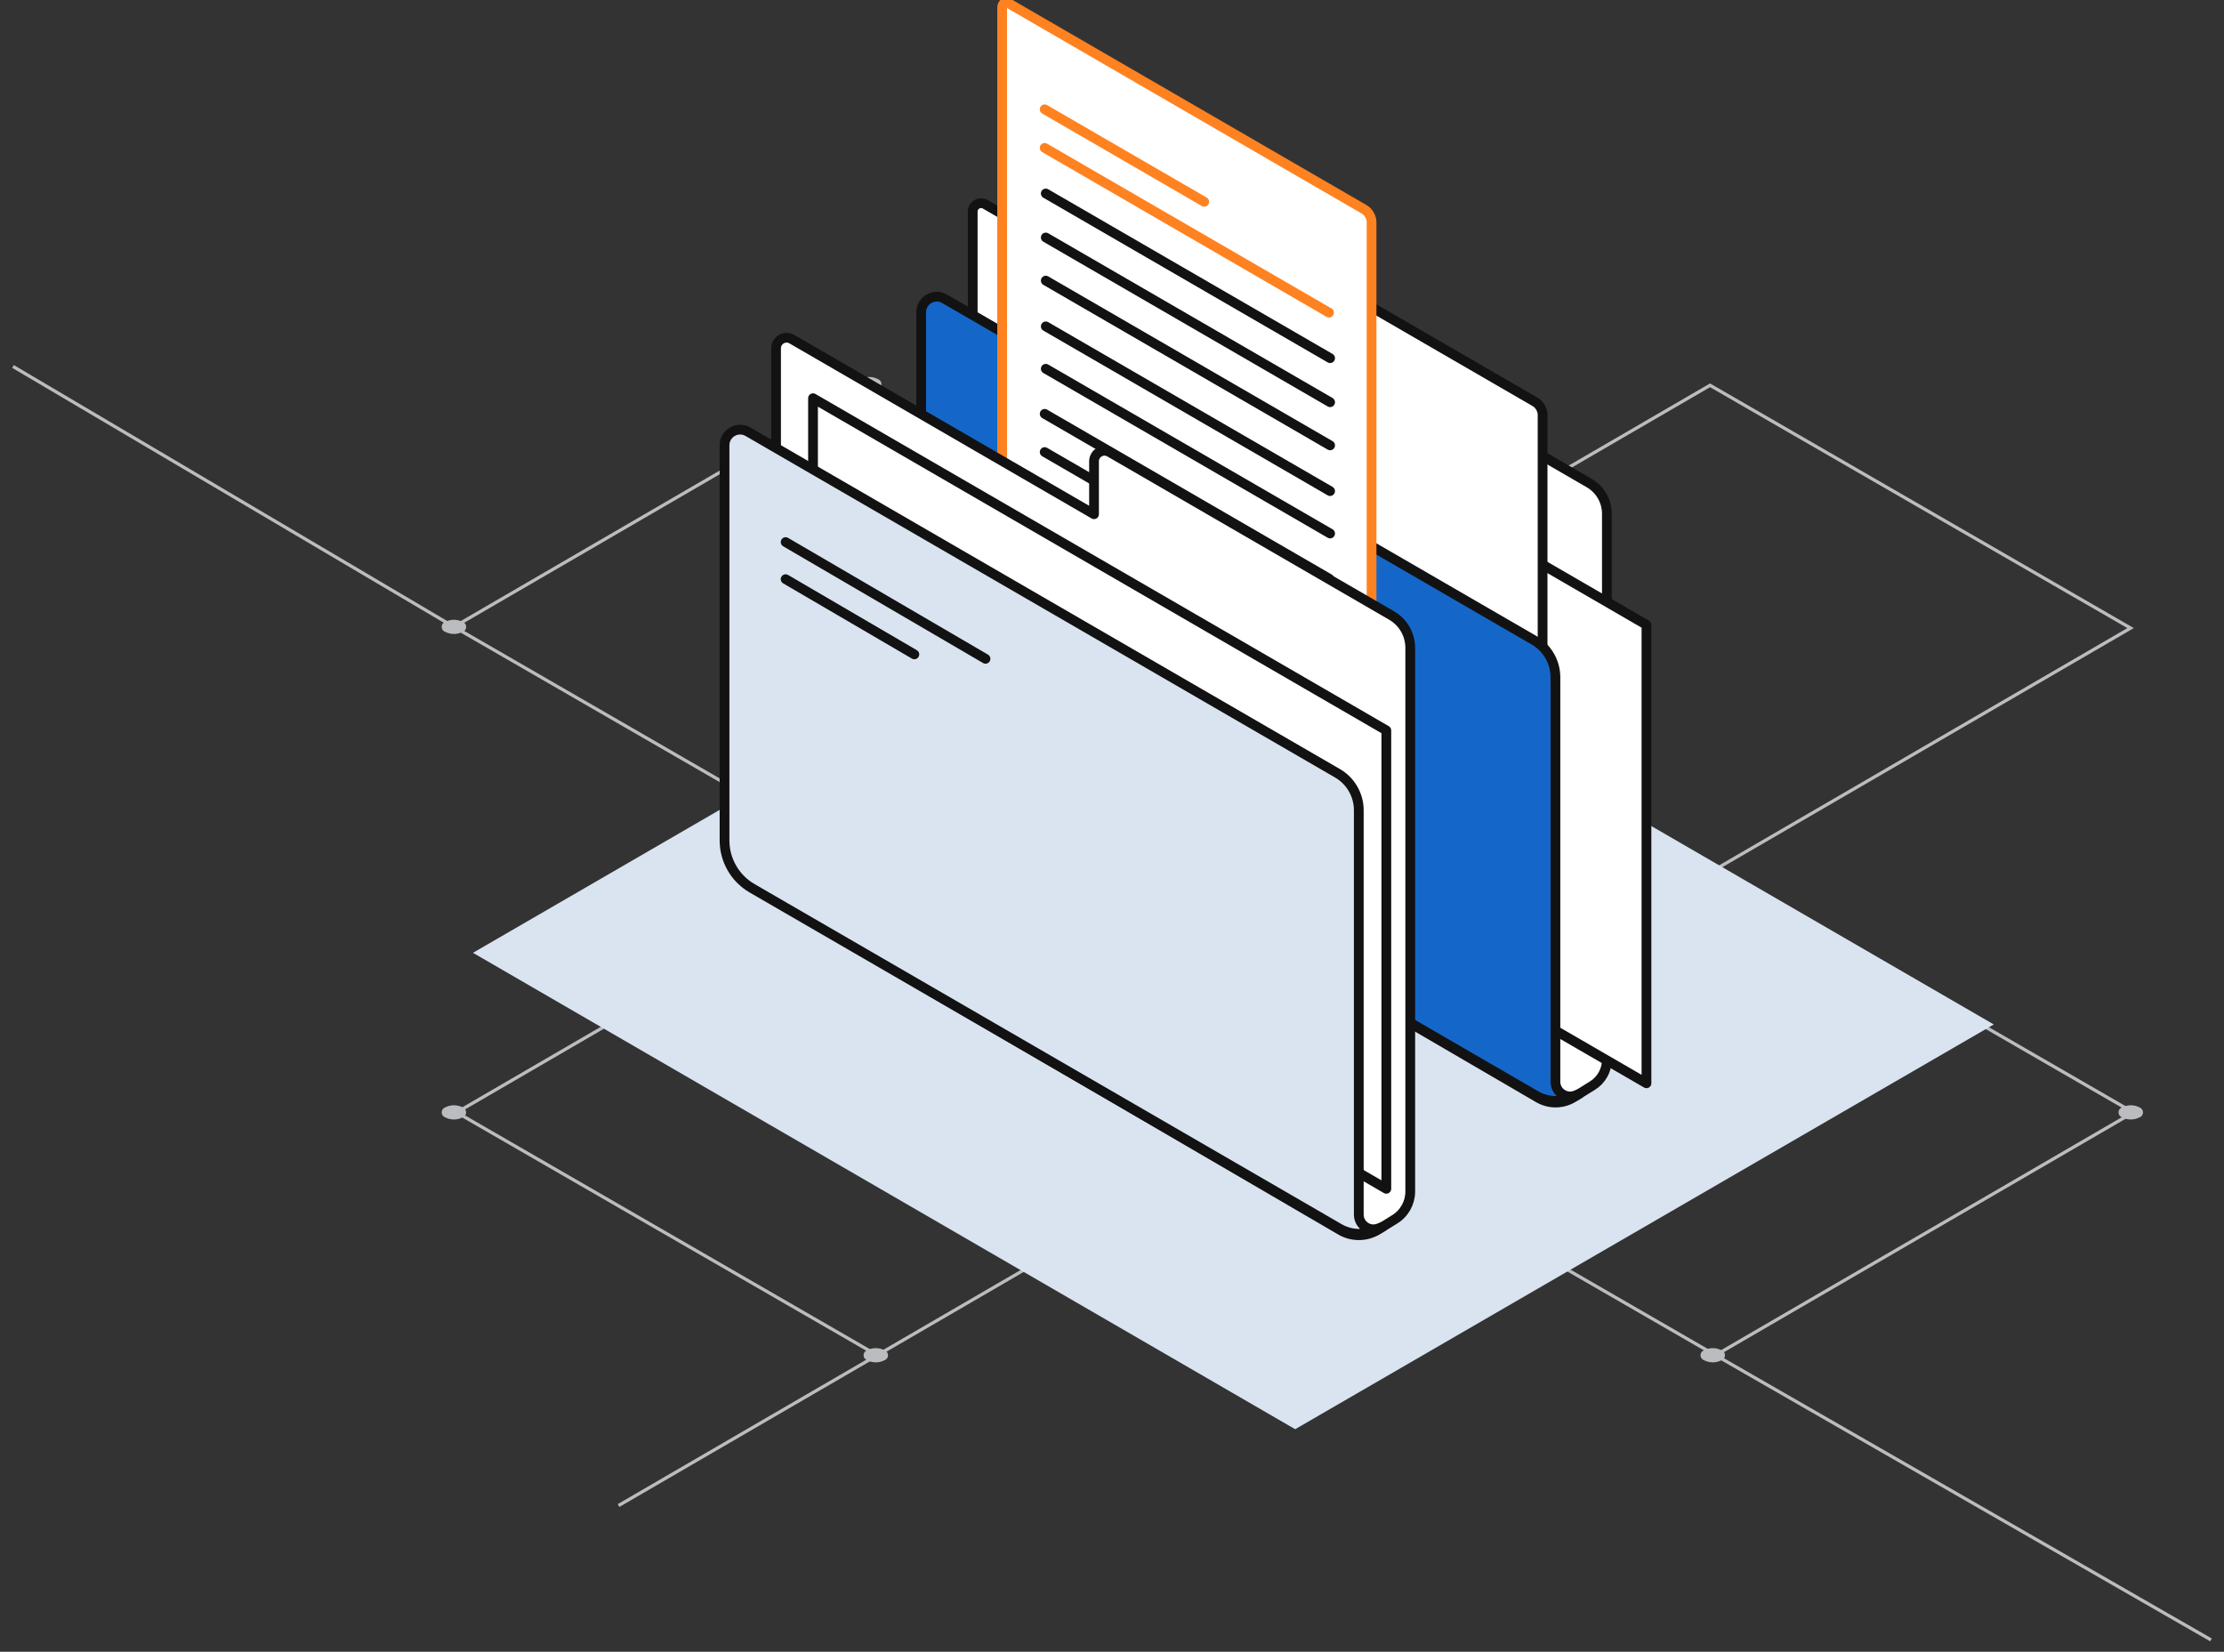 <svg width="171" height="127" viewBox="0 0 171 127" fill="none" xmlns="http://www.w3.org/2000/svg">
<rect x="0" y="0" width="171" height="127" fill="#333333" stroke="none"/>
<path d="M67.449 104.199L47.56 115.757" stroke="#BBBCBF" stroke-width="0.25" stroke-miterlimit="10"/>
<path d="M34.904 48.198L1 28.176" stroke="#BBBCBF" stroke-width="0.25" stroke-miterlimit="10"/>
<path d="M131.904 104.199L170 126.089" stroke="#BBBCBF" stroke-width="0.25" stroke-miterlimit="10"/>
<path d="M163.818 48.292L131.483 29.625L99.359 48.292L131.694 66.959L163.818 48.292Z" stroke="#BBBCBF" stroke-width="0.25" stroke-miterlimit="10"/>
<path d="M164.025 85.532L131.694 66.865L99.57 85.532L131.905 104.199L164.025 85.532Z" stroke="#BBBCBF" stroke-width="0.25" stroke-miterlimit="10"/>
<path d="M99.568 85.532L67.237 66.865L35.113 85.532L67.448 104.199L99.568 85.532Z" stroke="#BBBCBF" stroke-width="0.25" stroke-miterlimit="10"/>
<path d="M99.359 48.198L67.028 29.527L34.904 48.198L67.239 66.865L99.359 48.198Z" stroke="#BBBCBF" stroke-width="0.25" stroke-miterlimit="10"/>
<path d="M35.571 47.812C35.364 47.707 35.136 47.652 34.904 47.652C34.672 47.652 34.444 47.707 34.237 47.812C34.156 47.839 34.086 47.891 34.036 47.96C33.986 48.029 33.959 48.113 33.959 48.198C33.959 48.283 33.986 48.367 34.036 48.436C34.086 48.505 34.156 48.557 34.237 48.584C34.443 48.689 34.671 48.744 34.902 48.744C35.133 48.744 35.361 48.689 35.568 48.584C35.648 48.557 35.719 48.505 35.769 48.436C35.819 48.367 35.846 48.283 35.846 48.198C35.846 48.113 35.819 48.029 35.769 47.96C35.719 47.891 35.648 47.839 35.568 47.812" fill="#BBBCBF"/>
<path d="M35.571 85.142C35.364 85.037 35.136 84.982 34.904 84.982C34.672 84.982 34.444 85.037 34.237 85.142C34.156 85.169 34.086 85.221 34.036 85.29C33.986 85.359 33.959 85.443 33.959 85.528C33.959 85.614 33.986 85.697 34.036 85.766C34.086 85.835 34.156 85.887 34.237 85.914C34.443 86.02 34.671 86.075 34.902 86.075C35.134 86.075 35.362 86.02 35.568 85.914C35.647 85.886 35.716 85.835 35.765 85.766C35.814 85.697 35.84 85.614 35.84 85.53C35.84 85.445 35.814 85.363 35.765 85.294C35.716 85.225 35.647 85.173 35.568 85.145" fill="#BBBCBF"/>
<path d="M132.357 103.816C132.151 103.711 131.923 103.656 131.691 103.656C131.46 103.656 131.232 103.711 131.026 103.816C130.945 103.843 130.875 103.895 130.825 103.964C130.775 104.033 130.748 104.117 130.748 104.202C130.748 104.287 130.775 104.371 130.825 104.44C130.875 104.509 130.945 104.561 131.026 104.588C131.232 104.694 131.461 104.749 131.693 104.749C131.925 104.749 132.154 104.694 132.36 104.588C132.44 104.56 132.509 104.508 132.558 104.439C132.607 104.37 132.633 104.288 132.633 104.204C132.633 104.119 132.607 104.037 132.558 103.968C132.509 103.899 132.44 103.847 132.36 103.819" fill="#BBBCBF"/>
<path d="M68.007 103.816C67.801 103.711 67.573 103.656 67.342 103.656C67.11 103.656 66.882 103.711 66.676 103.816C66.595 103.843 66.525 103.895 66.475 103.964C66.425 104.033 66.398 104.117 66.398 104.202C66.398 104.287 66.425 104.371 66.475 104.44C66.525 104.509 66.595 104.561 66.676 104.588C66.882 104.694 67.11 104.749 67.342 104.749C67.573 104.749 67.801 104.694 68.007 104.588C68.087 104.56 68.156 104.508 68.205 104.439C68.254 104.37 68.28 104.288 68.28 104.204C68.28 104.119 68.254 104.037 68.205 103.968C68.156 103.899 68.087 103.847 68.007 103.819" fill="#BBBCBF"/>
<path d="M164.501 85.142C164.294 85.037 164.066 84.982 163.834 84.982C163.602 84.982 163.373 85.037 163.167 85.142C163.086 85.169 163.015 85.221 162.965 85.29C162.916 85.359 162.889 85.443 162.889 85.528C162.889 85.614 162.916 85.697 162.965 85.766C163.015 85.835 163.086 85.887 163.167 85.914C163.373 86.02 163.602 86.075 163.834 86.075C164.066 86.075 164.294 86.02 164.501 85.914C164.58 85.886 164.65 85.835 164.698 85.766C164.747 85.697 164.774 85.614 164.774 85.53C164.774 85.445 164.747 85.363 164.698 85.294C164.65 85.225 164.58 85.173 164.501 85.145" fill="#BBBCBF"/>
<path d="M67.494 29.145C67.288 29.04 67.06 28.984 66.829 28.984C66.598 28.984 66.37 29.04 66.164 29.145C65.813 29.356 65.813 29.703 66.164 29.918C66.37 30.022 66.598 30.077 66.829 30.077C67.06 30.077 67.288 30.022 67.494 29.918C67.575 29.89 67.646 29.838 67.696 29.769C67.746 29.7 67.772 29.617 67.772 29.531C67.772 29.446 67.746 29.363 67.696 29.293C67.646 29.224 67.575 29.172 67.494 29.145Z" fill="#BBBCBF"/>
<g clip-path="url(#clip0_1023_11304)">
<path d="M153.299 78.768L90.076 42.139L36.367 73.26L99.584 109.889L153.299 78.768Z" fill="#DAE4F0"/>
<path d="M99.237 24.965V29.316L75.759 15.71C75.33 15.458 74.79 15.771 74.79 16.269V59.044L118.29 84.416C119.126 84.903 120.163 84.892 120.982 84.377L122.447 83.466C123.133 83.041 123.551 82.286 123.551 81.475V39.505C123.551 38.532 123.033 37.632 122.197 37.145L100.207 24.4C99.772 24.16 99.237 24.467 99.237 24.965Z" fill="white" stroke="#121212" stroke-width="0.75" stroke-linecap="round" stroke-linejoin="round"/>
<path d="M82.514 57.752L126.594 83.292V48.044L82.514 22.504V57.752Z" fill="white" stroke="#121212" stroke-width="0.75" stroke-linecap="round" stroke-linejoin="round"/>
<path d="M90.749 15.1L118.056 30.915C118.362 31.089 118.607 31.519 118.607 31.872V76.973C118.607 77.326 118.362 77.471 118.056 77.292L90.755 61.471C90.448 61.298 90.203 60.867 90.203 60.515V15.414C90.203 15.067 90.448 14.921 90.749 15.1Z" fill="white" stroke="#121212" stroke-width="0.75" stroke-linecap="round" stroke-linejoin="round"/>
<path d="M72.94 58.076L118.079 84.226C119.02 84.774 120.174 84.791 121.132 84.271L121.428 84.108L121.121 84.226C120.386 84.511 119.594 83.963 119.594 83.169V52.076C119.594 50.907 118.97 49.822 117.962 49.235L72.627 22.974C71.825 22.509 70.828 23.091 70.828 24.02V54.402C70.828 55.918 71.636 57.316 72.94 58.076Z" fill="#1467C9"/>
<path d="M72.94 58.076L118.079 84.226C119.02 84.774 120.174 84.791 121.132 84.271L121.428 84.108L121.121 84.226C120.386 84.511 119.594 83.963 119.594 83.169V52.076C119.594 50.907 118.97 49.822 117.962 49.235L72.627 22.974C71.825 22.509 70.828 23.091 70.828 24.02V54.402C70.828 55.918 71.636 57.316 72.94 58.076Z" stroke="#121212" stroke-width="0.75" stroke-linecap="round" stroke-linejoin="round"/>
<path d="M77.605 0.286L104.905 16.106C105.212 16.28 105.457 16.71 105.457 17.062V62.164C105.457 62.517 105.212 62.662 104.905 62.483L77.605 46.662C77.298 46.489 77.053 46.058 77.053 45.706V0.604C77.053 0.252 77.298 0.107 77.605 0.286Z" fill="white" stroke="#FF8221" stroke-width="0.75" stroke-linecap="round" stroke-linejoin="round"/>
<path d="M80.324 8.406L92.59 15.514" stroke="#FF8221" stroke-width="0.75" stroke-linecap="round" stroke-linejoin="round"/>
<path d="M80.324 11.371L102.186 24.038" stroke="#FF8221" stroke-width="0.75" stroke-linecap="round" stroke-linejoin="round"/>
<path d="M80.408 14.877L102.27 27.538" stroke="#121212" stroke-width="0.75" stroke-linecap="round" stroke-linejoin="round"/>
<path d="M80.408 25.094L102.27 37.76" stroke="#121212" stroke-width="0.75" stroke-linecap="round" stroke-linejoin="round"/>
<path d="M80.408 28.354L102.27 41.02" stroke="#121212" stroke-width="0.75" stroke-linecap="round" stroke-linejoin="round"/>
<path d="M80.408 21.576L102.27 34.243" stroke="#121212" stroke-width="0.75" stroke-linecap="round" stroke-linejoin="round"/>
<path d="M80.408 18.26L102.27 30.926" stroke="#121212" stroke-width="0.75" stroke-linecap="round" stroke-linejoin="round"/>
<path d="M80.324 34.758L102.186 47.424" stroke="#121212" stroke-width="0.75" stroke-linecap="round" stroke-linejoin="round"/>
<path d="M80.324 31.82L102.186 44.487" stroke="#121212" stroke-width="0.75" stroke-linecap="round" stroke-linejoin="round"/>
<path d="M84.118 35.472V39.538L60.885 26.077C60.345 25.764 59.67 26.155 59.67 26.782V69.272L103.082 94.594C103.968 95.114 105.071 95.097 105.946 94.554L107.25 93.743C107.986 93.285 108.432 92.48 108.432 91.613V49.822C108.432 48.787 107.886 47.837 106.994 47.322L85.333 34.773C84.792 34.454 84.118 34.846 84.118 35.472Z" fill="white" stroke="#121212" stroke-width="0.75" stroke-linecap="round" stroke-linejoin="round"/>
<path d="M62.512 65.865L106.592 91.405V56.157L62.512 30.617V65.865Z" fill="white" stroke="#121212" stroke-width="0.75" stroke-linecap="round" stroke-linejoin="round"/>
<path d="M57.82 68.293L102.959 94.443C103.901 94.991 105.055 95.008 106.013 94.488L106.309 94.325L106.002 94.443C105.266 94.728 104.475 94.18 104.475 93.386V62.298C104.475 61.13 103.851 60.045 102.842 59.458L57.508 33.196C56.706 32.732 55.708 33.314 55.708 34.242V64.625C55.708 66.135 56.516 67.538 57.82 68.293Z" fill="#DAE4F0"/>
<path d="M57.82 68.293L102.959 94.443C103.901 94.991 105.055 95.008 106.013 94.488L106.309 94.325L106.002 94.443C105.266 94.728 104.475 94.18 104.475 93.386V62.298C104.475 61.13 103.851 60.045 102.842 59.458L57.508 33.196C56.706 32.732 55.708 33.314 55.708 34.242V64.625C55.708 66.135 56.516 67.538 57.82 68.293Z" stroke="#121212" stroke-width="0.75" stroke-linecap="round" stroke-linejoin="round"/>
<path d="M60.406 41.68L75.775 50.655" stroke="#121212" stroke-width="0.75" stroke-linecap="round" stroke-linejoin="round"/>
<path d="M60.406 44.531L70.303 50.314" stroke="#121212" stroke-width="0.75" stroke-linecap="round" stroke-linejoin="round"/>
</g>
<defs>
<clipPath id="clip0_1023_11304">
<rect width="116.932" height="109.888" fill="white" transform="matrix(-1 0 0 1 153.299 0)"/>
</clipPath>
</defs>
</svg>
